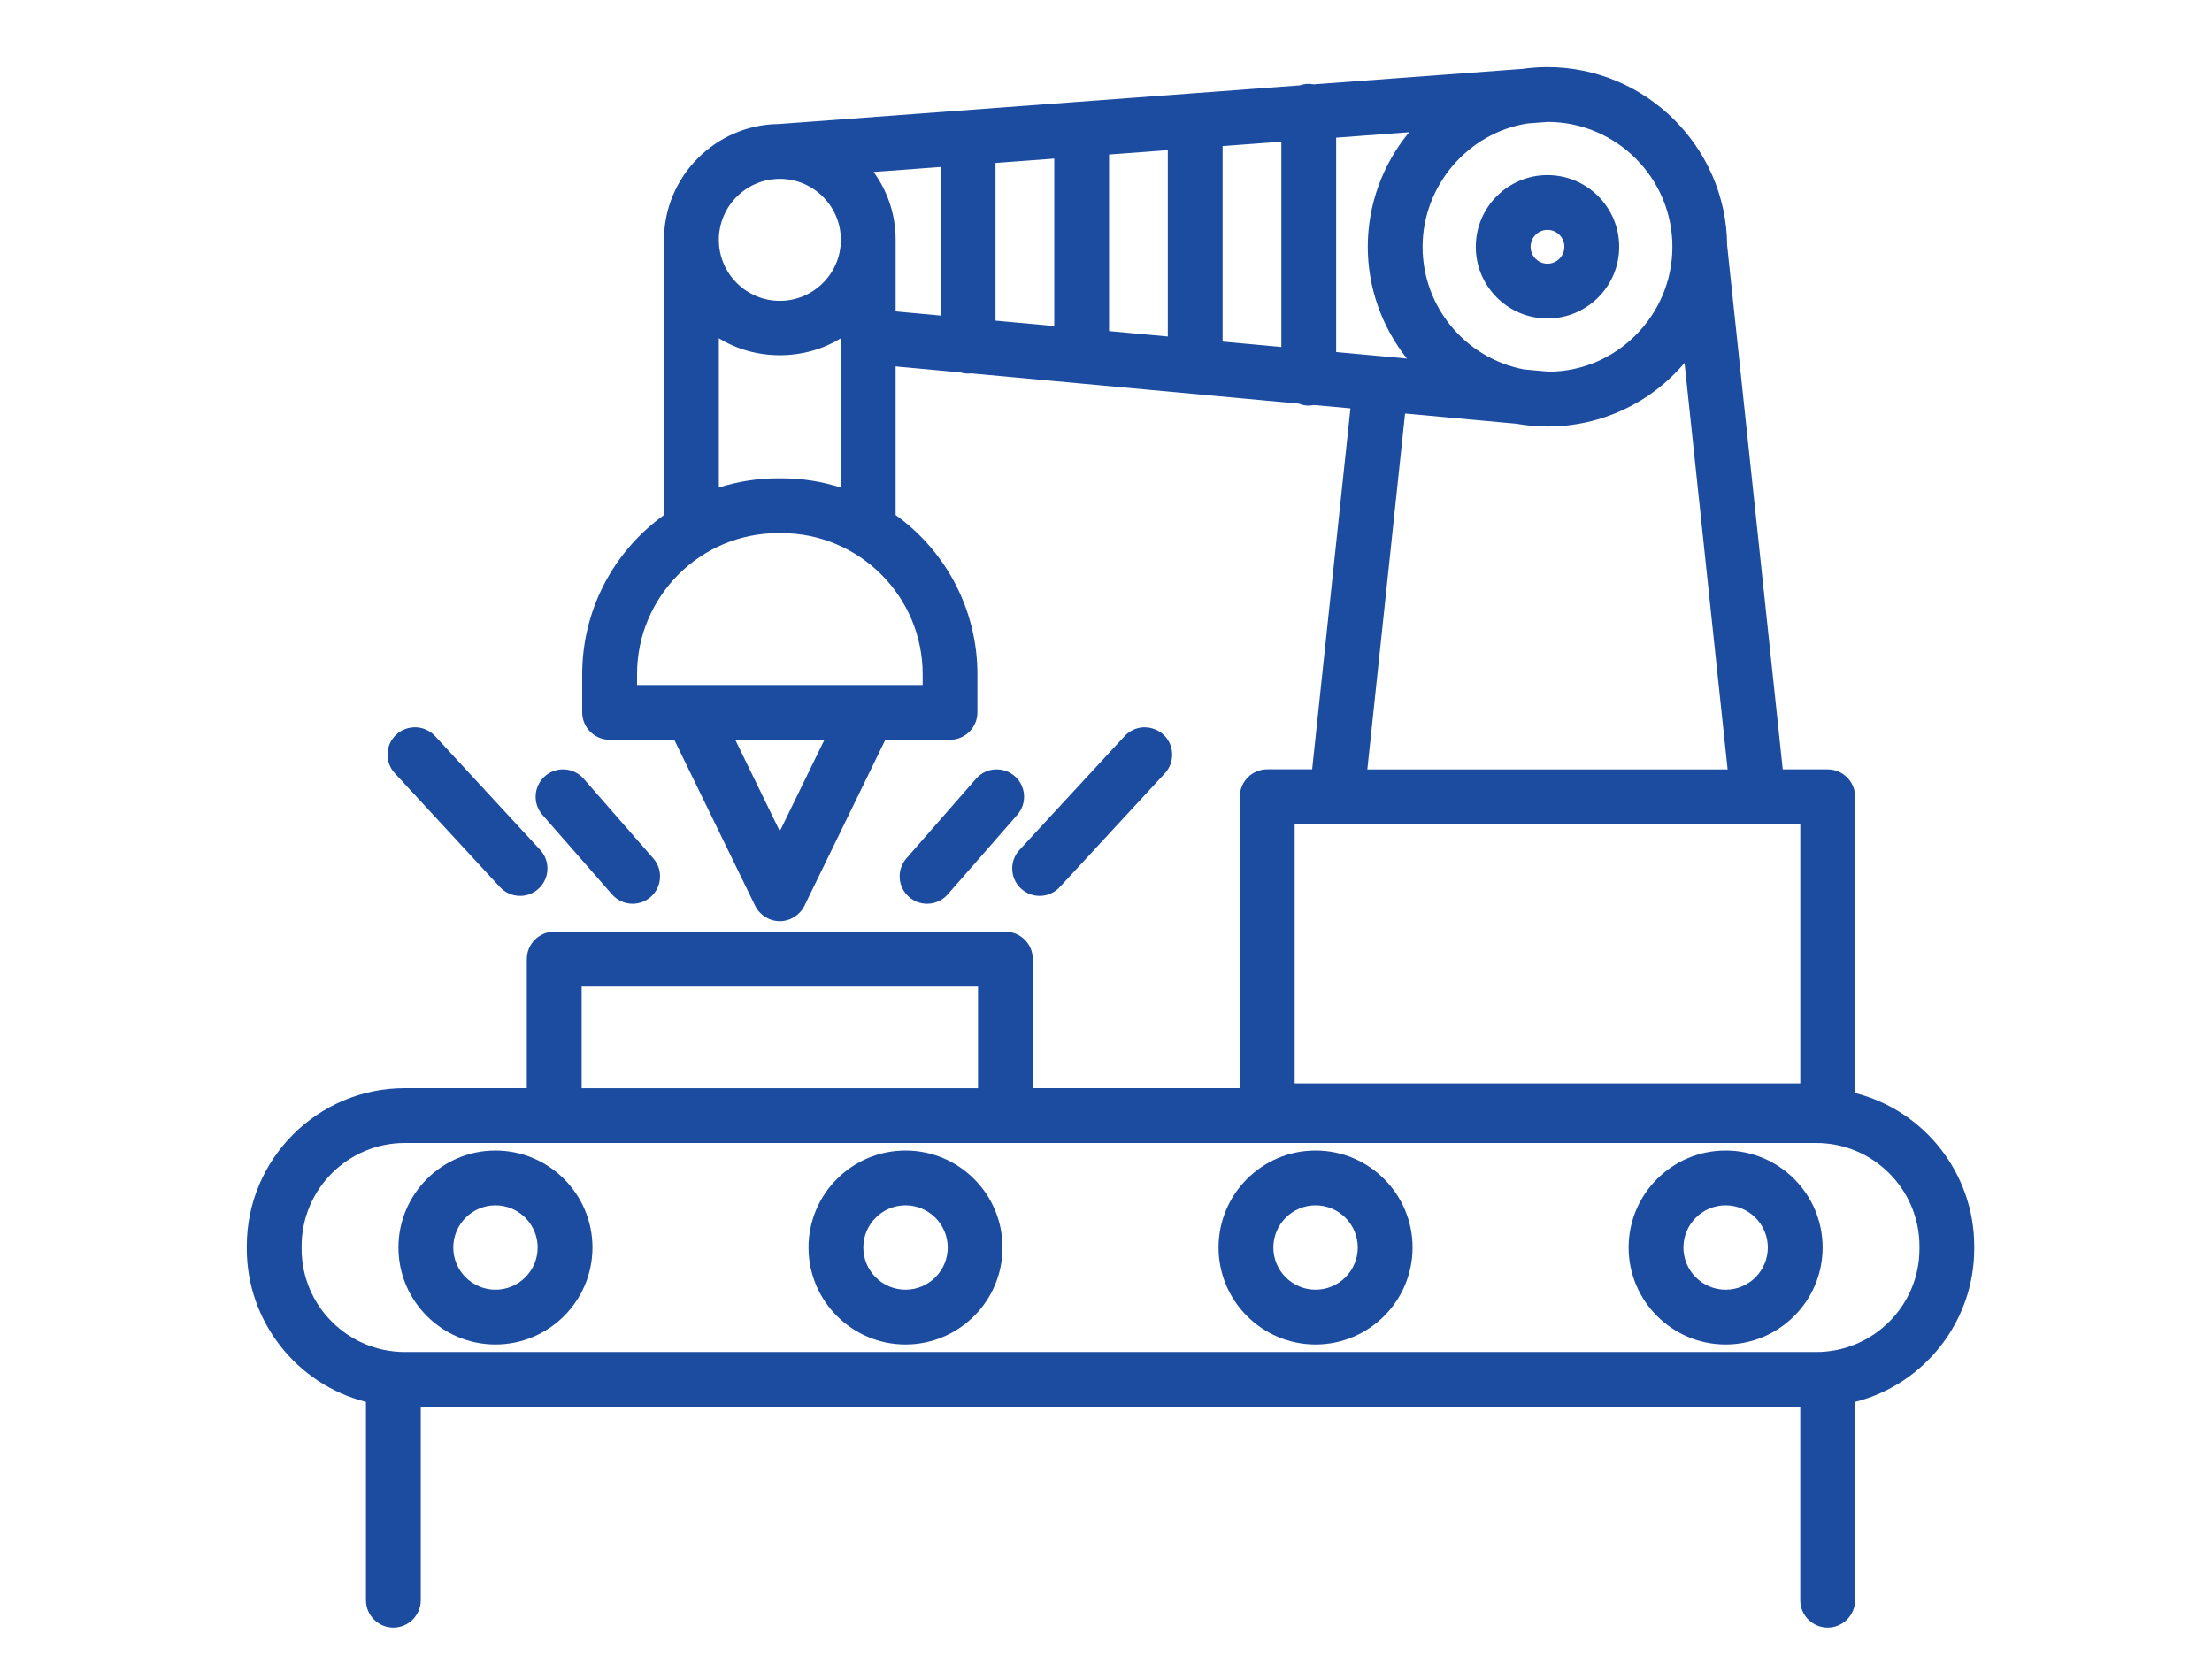 <?xml version="1.0" encoding="UTF-8"?>
<svg id="Layer_1" xmlns="http://www.w3.org/2000/svg" version="1.1" viewBox="0 0 113.534 85.845">
  <!-- Generator: Adobe Illustrator 29.3.1, SVG Export Plug-In . SVG Version: 2.1.0 Build 151)  -->
  <defs>
    <style>
      .st0 {
        fill: #1c4ca0;
      }
    </style>
  </defs>
  <path class="st0" d="M95.216,56.11v-15.208c0-.775-.631-1.406-1.407-1.406h-2.307l-2.854-26.896c-.037-5.048-4.175-9.156-9.223-9.156-.431,0-.872.032-1.277.091l-10.72.795c-.261-.051-.494-.026-.721.053l-26.734,1.984c-3.249.028-5.893,2.695-5.893,5.944v14.13c-2.634,1.893-4.198,4.926-4.198,8.169v1.959c0,.776.631,1.407,1.406,1.407h3.319l4.152,8.521c.233.48.729.79,1.265.79.534,0,1.03-.31,1.265-.79l4.153-8.521h3.319c.775,0,1.406-.631,1.406-1.407v-1.959c0-3.243-1.564-6.277-4.198-8.17v-7.63l3.303.305c.197.062.399.079.583.053l16.8,1.551c.248.099.499.131.786.072l1.872.172-1.965,18.53h-2.307c-.775,0-1.406.631-1.406,1.406v14.96h-10.625v-6.624c0-.776-.631-1.407-1.407-1.407h-23.157c-.776,0-1.407.631-1.407,1.407v6.624h-6.263c-4.472,0-8.11,3.638-8.11,8.11v.136c0,3.715,2.549,6.958,6.117,7.862v10.18c0,.776.631,1.407,1.406,1.407.776,0,1.407-.631,1.407-1.407v-9.931h70.805v9.931c0,.776.631,1.407,1.406,1.407.776,0,1.407-.631,1.407-1.407v-10.18c3.568-.904,6.116-4.146,6.116-7.862v-.136c0-3.715-2.548-6.958-6.116-7.862ZM50.199,50.645v5.217h-20.345v-5.217h20.345ZM79.507,19.08l-1.284-.116c-3.018-.575-5.207-3.223-5.207-6.295,0-3.135,2.335-5.859,5.392-6.332l1.04-.079c3.523.012,6.39,2.887,6.39,6.41,0,3.517-2.861,6.392-6.33,6.412ZM77.809,21.748c.539.096,1.081.145,1.61.145h.008c2.745,0,5.291-1.199,7.034-3.263l2.211,20.867h-18.492l1.937-18.271,5.692.523ZM72.214,18.407l-3.634-.335V7.066l3.746-.278c-1.362,1.646-2.124,3.727-2.124,5.881,0,2.085.721,4.115,2.012,5.739ZM98.519,63.972v.136c0,2.921-2.377,5.297-5.298,5.297H20.778c-2.921,0-5.297-2.376-5.297-5.297v-.136c0-2.921,2.376-5.297,5.297-5.297h72.443c2.921,0,5.298,2.376,5.298,5.297ZM66.451,55.615v-13.307h25.952v13.307h-25.952ZM65.767,7.274v10.538l-3.015-.278V7.498l3.015-.224ZM59.939,7.707v9.567l-3.015-.278V7.931l3.015-.224ZM54.111,8.139v8.598l-3.015-.278v-8.095l3.015-.224ZM42.314,37.978l-2.288,4.693-2.287-4.693h4.575ZM44.84,8.827l3.442-.255v7.627l-2.312-.213v-3.673c0-1.271-.396-2.478-1.131-3.485ZM47.357,34.612v.553h-14.66v-.553c0-3.994,3.249-7.243,7.242-7.243h.175c3.994,0,7.243,3.249,7.243,7.243ZM40.026,15.443c-1.727,0-3.131-1.405-3.131-3.131s1.404-3.131,3.131-3.131,3.132,1.405,3.132,3.131-1.405,3.131-3.132,3.131ZM43.158,25.029c-.983-.314-2.004-.473-3.044-.473h-.175c-1.039,0-2.06.159-3.044.473v-7.666c1.869,1.163,4.392,1.163,6.263-0v7.667Z"/>
  <path class="st0" d="M25.43,59.061c-2.745,0-4.979,2.234-4.979,4.979,0,2.745,2.233,4.979,4.979,4.979,2.746,0,4.979-2.233,4.979-4.979,0-2.746-2.233-4.979-4.979-4.979ZM27.596,64.041c0,1.194-.972,2.165-2.166,2.165-1.193,0-2.165-.971-2.165-2.165,0-1.194.972-2.166,2.165-2.166,1.194,0,2.166.972,2.166,2.166Z"/>
  <path class="st0" d="M46.477,59.061c-2.746,0-4.979,2.234-4.979,4.979,0,2.745,2.233,4.979,4.979,4.979s4.979-2.233,4.979-4.979c0-2.746-2.233-4.979-4.979-4.979ZM48.643,64.041c0,1.194-.972,2.165-2.166,2.165s-2.166-.971-2.166-2.165c0-1.194.972-2.166,2.166-2.166s2.166.972,2.166,2.166Z"/>
  <path class="st0" d="M67.523,59.061c-2.746,0-4.979,2.234-4.979,4.979,0,2.745,2.233,4.979,4.979,4.979s4.979-2.233,4.979-4.979c0-2.746-2.233-4.979-4.979-4.979ZM69.689,64.041c0,1.194-.972,2.165-2.166,2.165s-2.166-.971-2.166-2.165c0-1.194.972-2.166,2.166-2.166s2.166.972,2.166,2.166Z"/>
  <path class="st0" d="M88.57,59.061c-2.746,0-4.979,2.234-4.979,4.979,0,2.745,2.233,4.979,4.979,4.979s4.979-2.233,4.979-4.979c0-2.746-2.233-4.979-4.979-4.979ZM88.57,66.206c-1.194,0-2.166-.971-2.166-2.165,0-1.194.972-2.166,2.166-2.166s2.166.972,2.166,2.166c0,1.194-.972,2.165-2.166,2.165Z"/>
  <path class="st0" d="M79.426,8.988c-2.029,0-3.68,1.651-3.68,3.681s1.65,3.68,3.68,3.68,3.681-1.651,3.681-3.68-1.651-3.681-3.681-3.681ZM80.293,12.668c0,.478-.389.867-.867.867-.478,0-.866-.389-.866-.867s.389-.867.866-.867c.479,0,.867.389.867.867Z"/>
  <path class="st0" d="M51.063,39.498c-.376.025-.719.195-.966.478l-3.572,4.084c-.247.282-.37.644-.346,1.019.024.375.194.719.478.967.256.224.585.348.926.348.407,0,.793-.175,1.06-.481l3.572-4.084c.511-.583.451-1.474-.132-1.985-.283-.248-.644-.367-1.02-.345Z"/>
  <path class="st0" d="M52.406,45.616c.26.241.599.374.954.374.392,0,.769-.165,1.034-.452l5.395-5.841c.255-.276.388-.635.373-1.01-.015-.376-.175-.723-.451-.978-.275-.256-.641-.38-1.013-.373-.375.016-.722.176-.975.451l-5.396,5.842c-.255.276-.388.635-.372,1.011.015.375.175.723.45.977Z"/>
  <path class="st0" d="M31.411,45.912c.266.306.652.482,1.06.482.341,0,.67-.124.926-.348.283-.248.453-.591.478-.966.024-.375-.099-.737-.346-1.018l-3.571-4.085c-.249-.284-.593-.454-.969-.479-.372-.026-.736.099-1.018.346-.583.511-.643,1.402-.132,1.985l3.572,4.083Z"/>
  <path class="st0" d="M25.659,45.538c.266.288.643.452,1.034.452.354,0,.693-.132.955-.374.568-.526.604-1.417.077-1.988l-5.395-5.842c-.526-.568-1.416-.605-1.988-.079-.276.255-.437.602-.451.978-.015.375.118.734.373,1.01l5.395,5.841Z"/>
</svg>